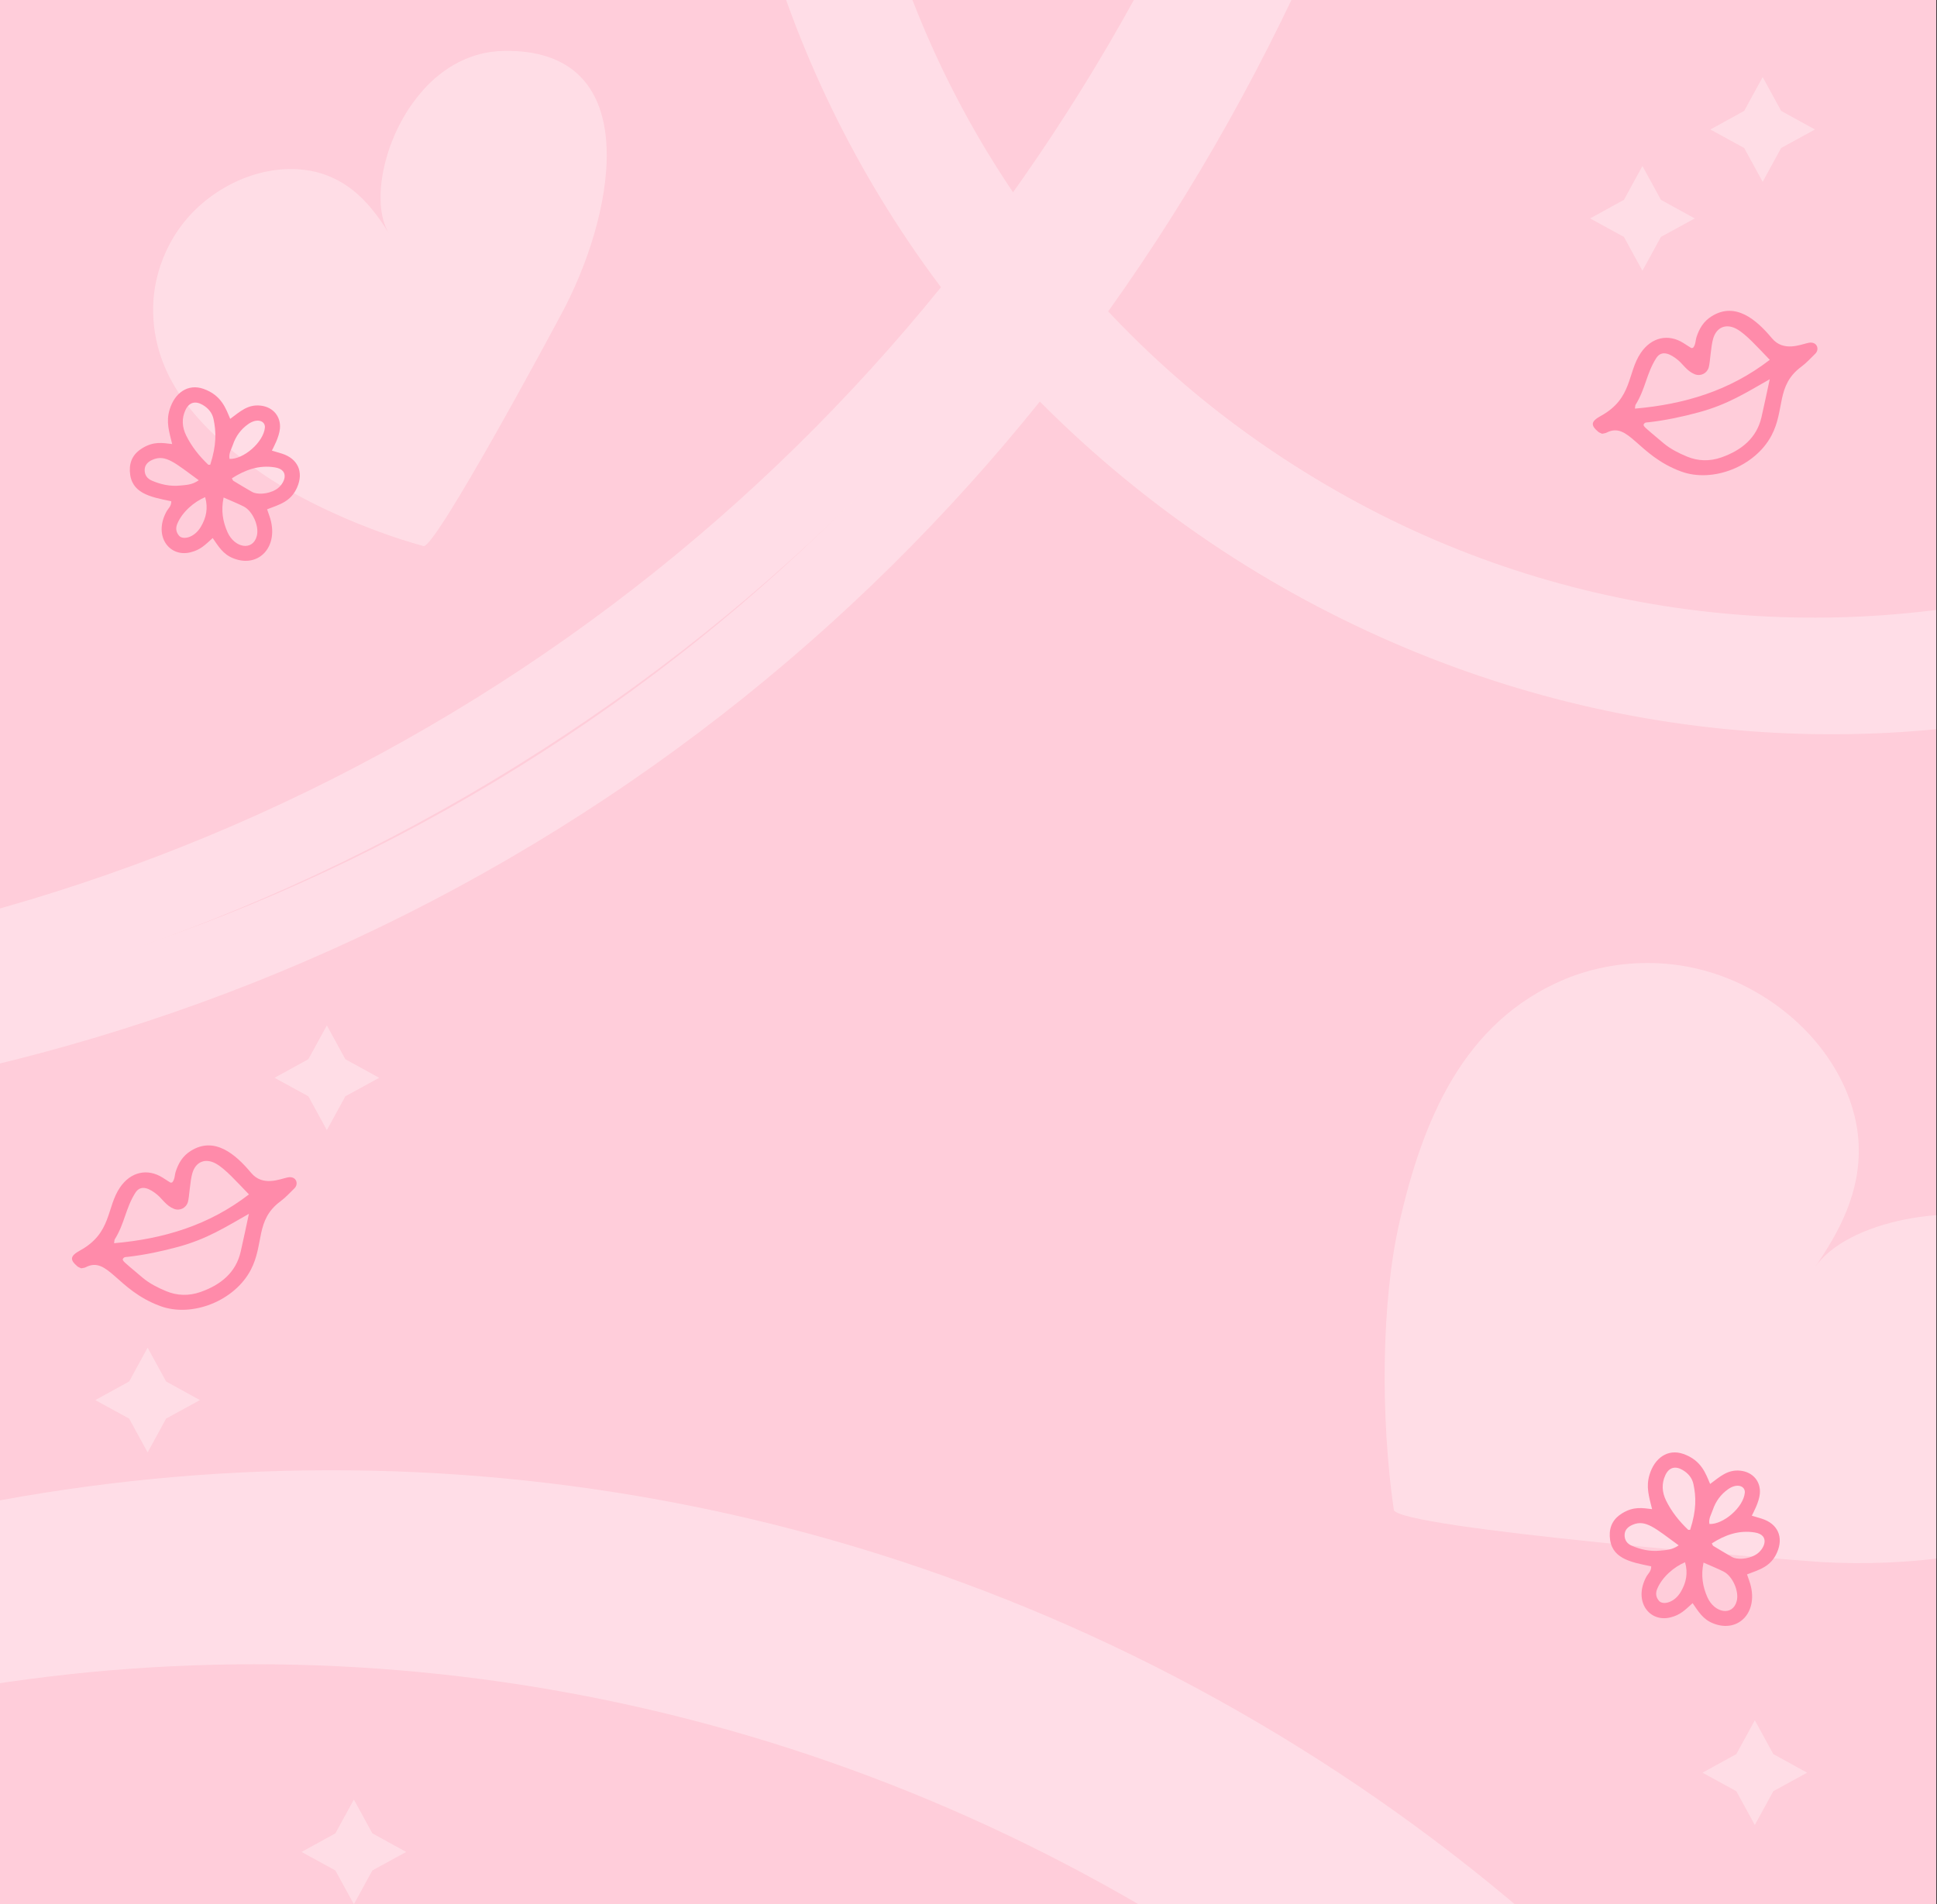 <?xml version="1.0" encoding="utf-8"?>
<svg xmlns="http://www.w3.org/2000/svg" width="480" height="472" viewBox="0 0 480 472" fill="none">
<rect x="0" y="0" width="480" height="472" fill="#333333" stroke="none"/>
<g clip-path="url(#clip0_3614_9365)">
<rect width="480" height="472" transform="translate(-0.179)" fill="#FFCDDA"/>
<path opacity="0.5" d="M104.794 22.372C109.845 16.74 116.584 12.765 124.825 12.621C159.326 11.99 152.897 50.96 140.06 76.022C137.697 80.605 107.833 136.16 104.94 135.351C90.791 131.472 73.584 123.863 62.993 115.988C49.721 106.147 37.621 93.837 37.95 76.017C38.117 67.439 41.903 56.525 51.833 49.036C61.7 41.592 73.146 40.387 81.143 43.524C88.3 46.3 92.703 51.939 96.38 57.833C91.713 50.319 95.057 33.279 104.809 22.392L104.794 22.372Z" fill="#FFEEF3"/>
<path opacity="0.5" d="M505.163 304.034C516.26 307.691 526.059 314.765 531.365 326.337C553.628 374.764 494.505 389.804 451.092 387.162C443.144 386.658 346.039 378.809 345.392 374.215C342.117 351.792 342.227 322.732 346.81 302.87C352.515 277.994 362.438 253.249 387.856 242.677C400.097 237.601 417.884 236.198 434.632 245.61C451.276 254.961 460.07 270.411 460.584 283.669C461.089 295.516 455.838 305.237 449.776 314.091C457.516 302.833 483.698 297.011 505.144 304.066L505.163 304.034Z" fill="#FFEEF3"/>
<g opacity="0.5">
<path d="M583.655 -302.154C702.581 -228.204 739.043 -71.853 665.097 47.066C591.151 165.986 434.799 202.442 315.873 128.493C196.947 54.543 160.485 -101.808 234.431 -220.728C308.377 -339.647 464.729 -376.103 583.655 -302.154Z" stroke="#FFEEF3" stroke-width="27.328"/>
<path d="M571.246 -282.198C690.669 -207.939 729.109 -55.878 658.893 57.044C588.676 169.967 435.296 202.752 315.873 128.493C196.45 54.234 158.01 -97.827 228.227 -210.75C298.443 -323.672 451.823 -356.457 571.246 -282.198Z" stroke="#FFEEF3" stroke-width="27.328"/>
<path d="M314.524 444.632C521.305 573.212 584.704 845.067 456.131 1051.84C327.558 1258.61 55.7 1322 -151.082 1193.42C-357.863 1064.84 -421.262 792.983 -292.689 586.212C-164.115 379.441 107.743 316.053 314.524 444.632Z" stroke="#FFEEF3" stroke-width="27.328"/>
<path d="M300.533 467.132C507.64 595.914 573.645 862.851 449.135 1063.09C324.625 1263.32 56.026 1322.2 -151.082 1193.42C-358.189 1064.64 -424.194 797.699 -299.684 597.462C-175.174 397.225 93.426 338.35 300.533 467.132Z" stroke="#FFEEF3" stroke-width="27.328"/>
<path d="M133.314 197.863C387.605 39.742 443.925 -334.094 254.744 -638.336C65.562 -942.578 -294.627 -1057.42 -548.918 -899.301C-803.209 -741.18 -859.529 -367.343 -670.348 -63.102C-481.166 241.14 -120.977 355.985 133.314 197.863Z" stroke="#FFEEF3" stroke-width="18.205"/>
<path d="M123.076 181.399C377.065 23.466 435.47 -346.413 249.23 -645.924C62.989 -945.436 -294.572 -1056.66 -548.561 -898.727C-802.55 -740.794 -860.955 -370.915 -674.714 -71.403C-488.474 228.108 -130.913 339.333 123.076 181.399Z" stroke="#FFEEF3" stroke-width="19.556"/>
</g>
<path opacity="0.5" d="M36.583 334.044L41.166 342.427L49.548 347.034L41.166 351.618L36.583 360L32 351.618L23.617 347.034L32 342.427L36.583 334.044Z" fill="#FFEEF3"/>
<path opacity="0.5" d="M87.691 446.044L92.275 454.427L100.657 459.034L92.275 463.618L87.691 472L83.108 463.618L74.726 459.034L83.108 454.427L87.691 446.044Z" fill="#FFEEF3"/>
<path opacity="0.5" d="M407.003 41.151L411.586 49.533L419.968 54.141L411.586 58.724L407.003 67.106L402.419 58.724L394.037 54.141L402.419 49.533L407.003 41.151Z" fill="#FFEEF3"/>
<path opacity="0.5" d="M436.798 19.106L441.381 27.488L449.763 32.096L441.381 36.679L436.798 45.062L432.214 36.679L423.832 32.096L432.214 27.488L436.798 19.106Z" fill="#FFEEF3"/>
<path opacity="0.5" d="M434.855 426.399L439.439 434.781L447.821 439.389L439.439 443.972L434.855 452.355L430.272 443.972L421.89 439.389L430.272 434.781L434.855 426.399Z" fill="#FFEEF3"/>
<path opacity="0.5" d="M80.998 254.161L85.581 262.543L93.963 267.151L85.581 271.734L80.998 280.116L76.415 271.734L68.032 267.151L76.415 262.543L80.998 254.161Z" fill="#FFEEF3"/>
<path d="M397 107.509C396.586 107.306 396.283 107.222 396.071 107.044C394.114 105.389 394.212 104.456 396.693 103.092C404.624 98.734 403.189 92.453 406.623 87.431C409.263 83.571 413.42 82.659 417.178 85.033C419.532 86.518 418.974 86.299 419.551 86.204C420.221 85.429 420.12 84.419 420.421 83.503C421.097 81.461 422.107 79.665 424.189 78.372C430.018 74.749 435.216 79.189 439.089 83.836C441.998 87.324 446.257 85.359 448.153 84.976C450.308 84.543 450.939 86.594 449.844 87.667C448.717 88.774 447.64 89.957 446.368 90.902C440.071 95.572 442.378 101.526 438.986 107.946C434.936 115.608 424.446 119.774 416.547 116.853C405.77 112.867 403.602 104.372 398.092 107.25C397.819 107.392 397.476 107.402 396.997 107.511L397 107.509ZM405.146 101.283C417.387 100.212 428.572 96.885 438.56 89.189C435.462 85.981 432.677 82.836 430.382 81.56C427.813 80.129 425.407 81.027 424.55 83.872C423.939 85.895 423.788 89.837 423.437 91.054C423.003 92.558 421.432 93.338 419.974 92.764C418.074 92.015 417.035 90.263 415.874 89.297C414.043 87.776 411.806 86.597 410.423 88.766C407.979 92.603 407.799 96.321 405.306 100.328C405.207 100.486 405.237 100.701 405.146 101.283ZM438.548 94.002C432.557 97.398 428.156 100.237 421.041 102.178C416.922 103.303 412.765 104.174 408.563 104.663C408.104 104.717 407.476 104.596 407.266 105.358C407.686 105.985 406.767 105.267 412.255 109.87C413.95 111.29 415.957 112.299 418.057 113.173C420.727 114.285 423.615 114.407 426.555 113.377C431.654 111.59 435.328 108.496 436.5 103.424C437.183 100.471 437.79 97.509 438.548 94.002Z" fill="#FF8BAA"/>
<path d="M20.132 314.374C19.718 314.171 19.415 314.088 19.203 313.909C17.246 312.254 17.344 311.321 19.825 309.957C27.756 305.599 26.321 299.318 29.755 294.297C32.395 290.436 36.552 289.524 40.31 291.898C42.664 293.383 42.106 293.164 42.683 293.069C43.353 292.294 43.252 291.284 43.553 290.368C44.228 288.326 45.239 286.53 47.32 285.237C53.15 281.615 58.348 286.055 62.221 290.701C65.129 294.19 69.389 292.224 71.285 291.842C73.44 291.408 74.07 293.459 72.976 294.533C71.849 295.639 70.771 296.822 69.499 297.767C63.202 302.437 65.51 308.391 62.117 314.811C58.068 322.474 47.578 326.64 39.679 323.718C28.902 319.732 26.734 311.238 21.224 314.116C20.951 314.257 20.608 314.267 20.128 314.376L20.132 314.374ZM28.277 308.149C40.518 307.078 51.704 303.75 61.692 296.054C58.594 292.846 55.809 289.702 53.514 288.425C50.945 286.994 48.539 287.892 47.681 290.737C47.071 292.76 46.92 296.702 46.569 297.92C46.135 299.423 44.564 300.203 43.106 299.629C41.206 298.88 40.167 297.128 39.006 296.163C37.175 294.641 34.938 293.462 33.555 295.631C31.111 299.468 30.931 303.186 28.438 307.193C28.339 307.352 28.369 307.566 28.277 308.149ZM61.68 300.867C55.689 304.263 51.288 307.102 44.173 309.043C40.054 310.168 35.897 311.039 31.695 311.529C31.236 311.583 30.607 311.461 30.398 312.224C30.818 312.851 29.899 312.132 35.387 316.735C37.082 318.155 39.089 319.165 41.189 320.038C43.859 321.15 46.746 321.272 49.687 320.242C54.785 318.455 58.46 315.361 59.632 310.29C60.315 307.336 60.922 304.374 61.68 300.867Z" fill="#FF8BAA"/>
<path d="M409.172 388.238C403.836 387.161 399.133 386.25 398.907 380.763C398.803 378.213 399.905 376.334 402.037 375.059C404.901 373.344 406.974 373.782 409.394 374.063C408.64 370.963 407.838 368.596 408.761 365.535C410.015 361.372 413.292 359.031 417.154 360.384C421.67 361.966 422.721 365.362 423.778 367.822C426.242 365.999 428.13 364.19 431.308 364.537C434.338 364.867 436.359 367.174 436.104 370.207C435.923 372.362 434.409 375.069 434.106 375.688C435.031 375.965 435.821 376.187 436.601 376.437C440.546 377.698 442.027 380.981 440.363 384.798C438.833 388.308 436.08 389.039 432.923 390.24C433.157 390.909 433.338 391.43 433.519 391.951C436.067 399.347 430.929 404.95 424.507 402.371C421.971 401.351 420.883 399.443 419.439 397.365C417.547 399.06 416.443 400.296 413.887 400.913C408.693 402.166 404.73 396.905 407.948 390.866C408.378 390.061 409.237 389.438 409.174 388.236L409.172 388.238ZM418.83 379.187C420.433 374.244 420.299 370.975 419.645 367.871C419.313 366.292 418.321 365.156 416.948 364.353C415.128 363.286 413.594 363.728 412.704 365.6C411.69 367.734 411.865 369.908 412.869 371.948C414.221 374.694 416.119 377.071 418.34 379.181C418.39 379.228 418.521 379.187 418.83 379.187ZM422.144 387.318C421.47 390.519 421.934 393.265 423.112 395.917C424.847 399.821 429.377 400.66 430.371 396.848C431.002 394.434 429.35 390.65 427.085 389.519C425.572 388.762 423.994 388.136 422.142 387.316L422.144 387.318ZM424.197 382.558C424.37 382.865 424.419 383.091 424.554 383.173C426.089 384.106 427.631 385.028 429.185 385.925C430.316 386.58 433.027 386.605 435.167 385.307C437.224 384.057 438.786 380.48 434.841 379.845C430.894 379.209 427.452 380.468 424.195 382.558H424.197ZM415.989 383.039C410.111 378.761 407.787 376.549 404.553 377.947C403.426 378.437 402.599 379.193 402.583 380.476C402.567 381.715 403.188 382.625 404.365 383.134C406.579 384.09 408.887 384.589 411.288 384.356C412.769 384.212 414.329 384.214 415.989 383.037V383.039ZM417.568 387.224C414.865 388.354 411.846 390.907 410.639 393.901C410.205 394.982 410.382 395.972 411.144 396.829C412.05 397.844 414.869 397.359 416.521 394.546C417.828 392.32 418.348 389.97 417.568 387.226V387.224ZM423.613 377.743C427.036 377.904 432.026 373.631 432.371 370.007C432.528 368.364 430.525 367.514 428.246 369.115C426.401 370.411 425.146 372.16 424.431 374.274C424.053 375.391 423.338 376.468 423.611 377.743H423.613Z" fill="#FF8BAA"/>
<path d="M42.441 124.238C37.105 123.161 32.402 122.25 32.176 116.763C32.072 114.213 33.174 112.334 35.305 111.059C38.169 109.344 40.242 109.782 42.663 110.063C41.908 106.963 41.107 104.596 42.03 101.535C43.283 97.372 46.56 95.031 50.422 96.384C54.939 97.966 55.99 101.362 57.047 103.822C59.511 101.999 61.398 100.19 64.577 100.537C67.606 100.867 69.628 103.174 69.373 106.207C69.192 108.362 67.677 111.069 67.375 111.688C68.3 111.965 69.09 112.187 69.87 112.437C73.814 113.698 75.296 116.981 73.632 120.798C72.101 124.308 69.349 125.039 66.192 126.24C66.426 126.909 66.606 127.43 66.787 127.951C69.335 135.347 64.198 140.95 57.776 138.371C55.239 137.351 54.151 135.443 52.707 133.365C50.815 135.06 49.711 136.296 47.155 136.913C41.961 138.166 37.999 132.905 41.217 126.866C41.647 126.061 42.505 125.438 42.442 124.236L42.441 124.238ZM52.098 115.187C53.701 110.244 53.568 106.975 52.913 103.871C52.581 102.292 51.589 101.156 50.216 100.353C48.397 99.286 46.863 99.728 45.973 101.6C44.959 103.734 45.134 105.908 46.138 107.948C47.489 110.694 49.387 113.071 51.609 115.181C51.658 115.228 51.79 115.187 52.098 115.187ZM55.412 123.318C54.739 126.519 55.202 129.265 56.381 131.917C58.116 135.821 62.646 136.66 63.64 132.848C64.271 130.434 62.618 126.65 60.353 125.519C58.84 124.762 57.263 124.136 55.41 123.316L55.412 123.318ZM57.465 118.558C57.638 118.865 57.687 119.091 57.823 119.173C59.357 120.106 60.899 121.028 62.453 121.925C63.585 122.58 66.296 122.605 68.435 121.307C70.492 120.057 72.054 116.48 68.109 115.845C64.162 115.209 60.721 116.468 57.463 118.558H57.465ZM49.258 119.039C43.38 114.761 41.056 112.549 37.822 113.947C36.694 114.437 35.867 115.193 35.851 116.476C35.836 117.715 36.456 118.625 37.633 119.134C39.847 120.09 42.156 120.589 44.556 120.356C46.038 120.212 47.597 120.214 49.258 119.037V119.039ZM50.837 123.224C48.134 124.354 45.114 126.907 43.908 129.901C43.474 130.982 43.651 131.972 44.413 132.829C45.319 133.844 48.138 133.359 49.79 130.546C51.096 128.32 51.617 125.97 50.837 123.226V123.224ZM56.882 113.743C60.304 113.904 65.294 109.631 65.64 106.007C65.797 104.364 63.793 103.514 61.514 105.115C59.67 106.411 58.414 108.16 57.699 110.274C57.322 111.391 56.607 112.468 56.88 113.743H56.882Z" fill="#FF8BAA"/>
</g>
<defs>
<clipPath id="clip0_3614_9365">
<rect width="480" height="472" fill="white" transform="translate(-0.179)"/>
</clipPath>
</defs>
</svg>